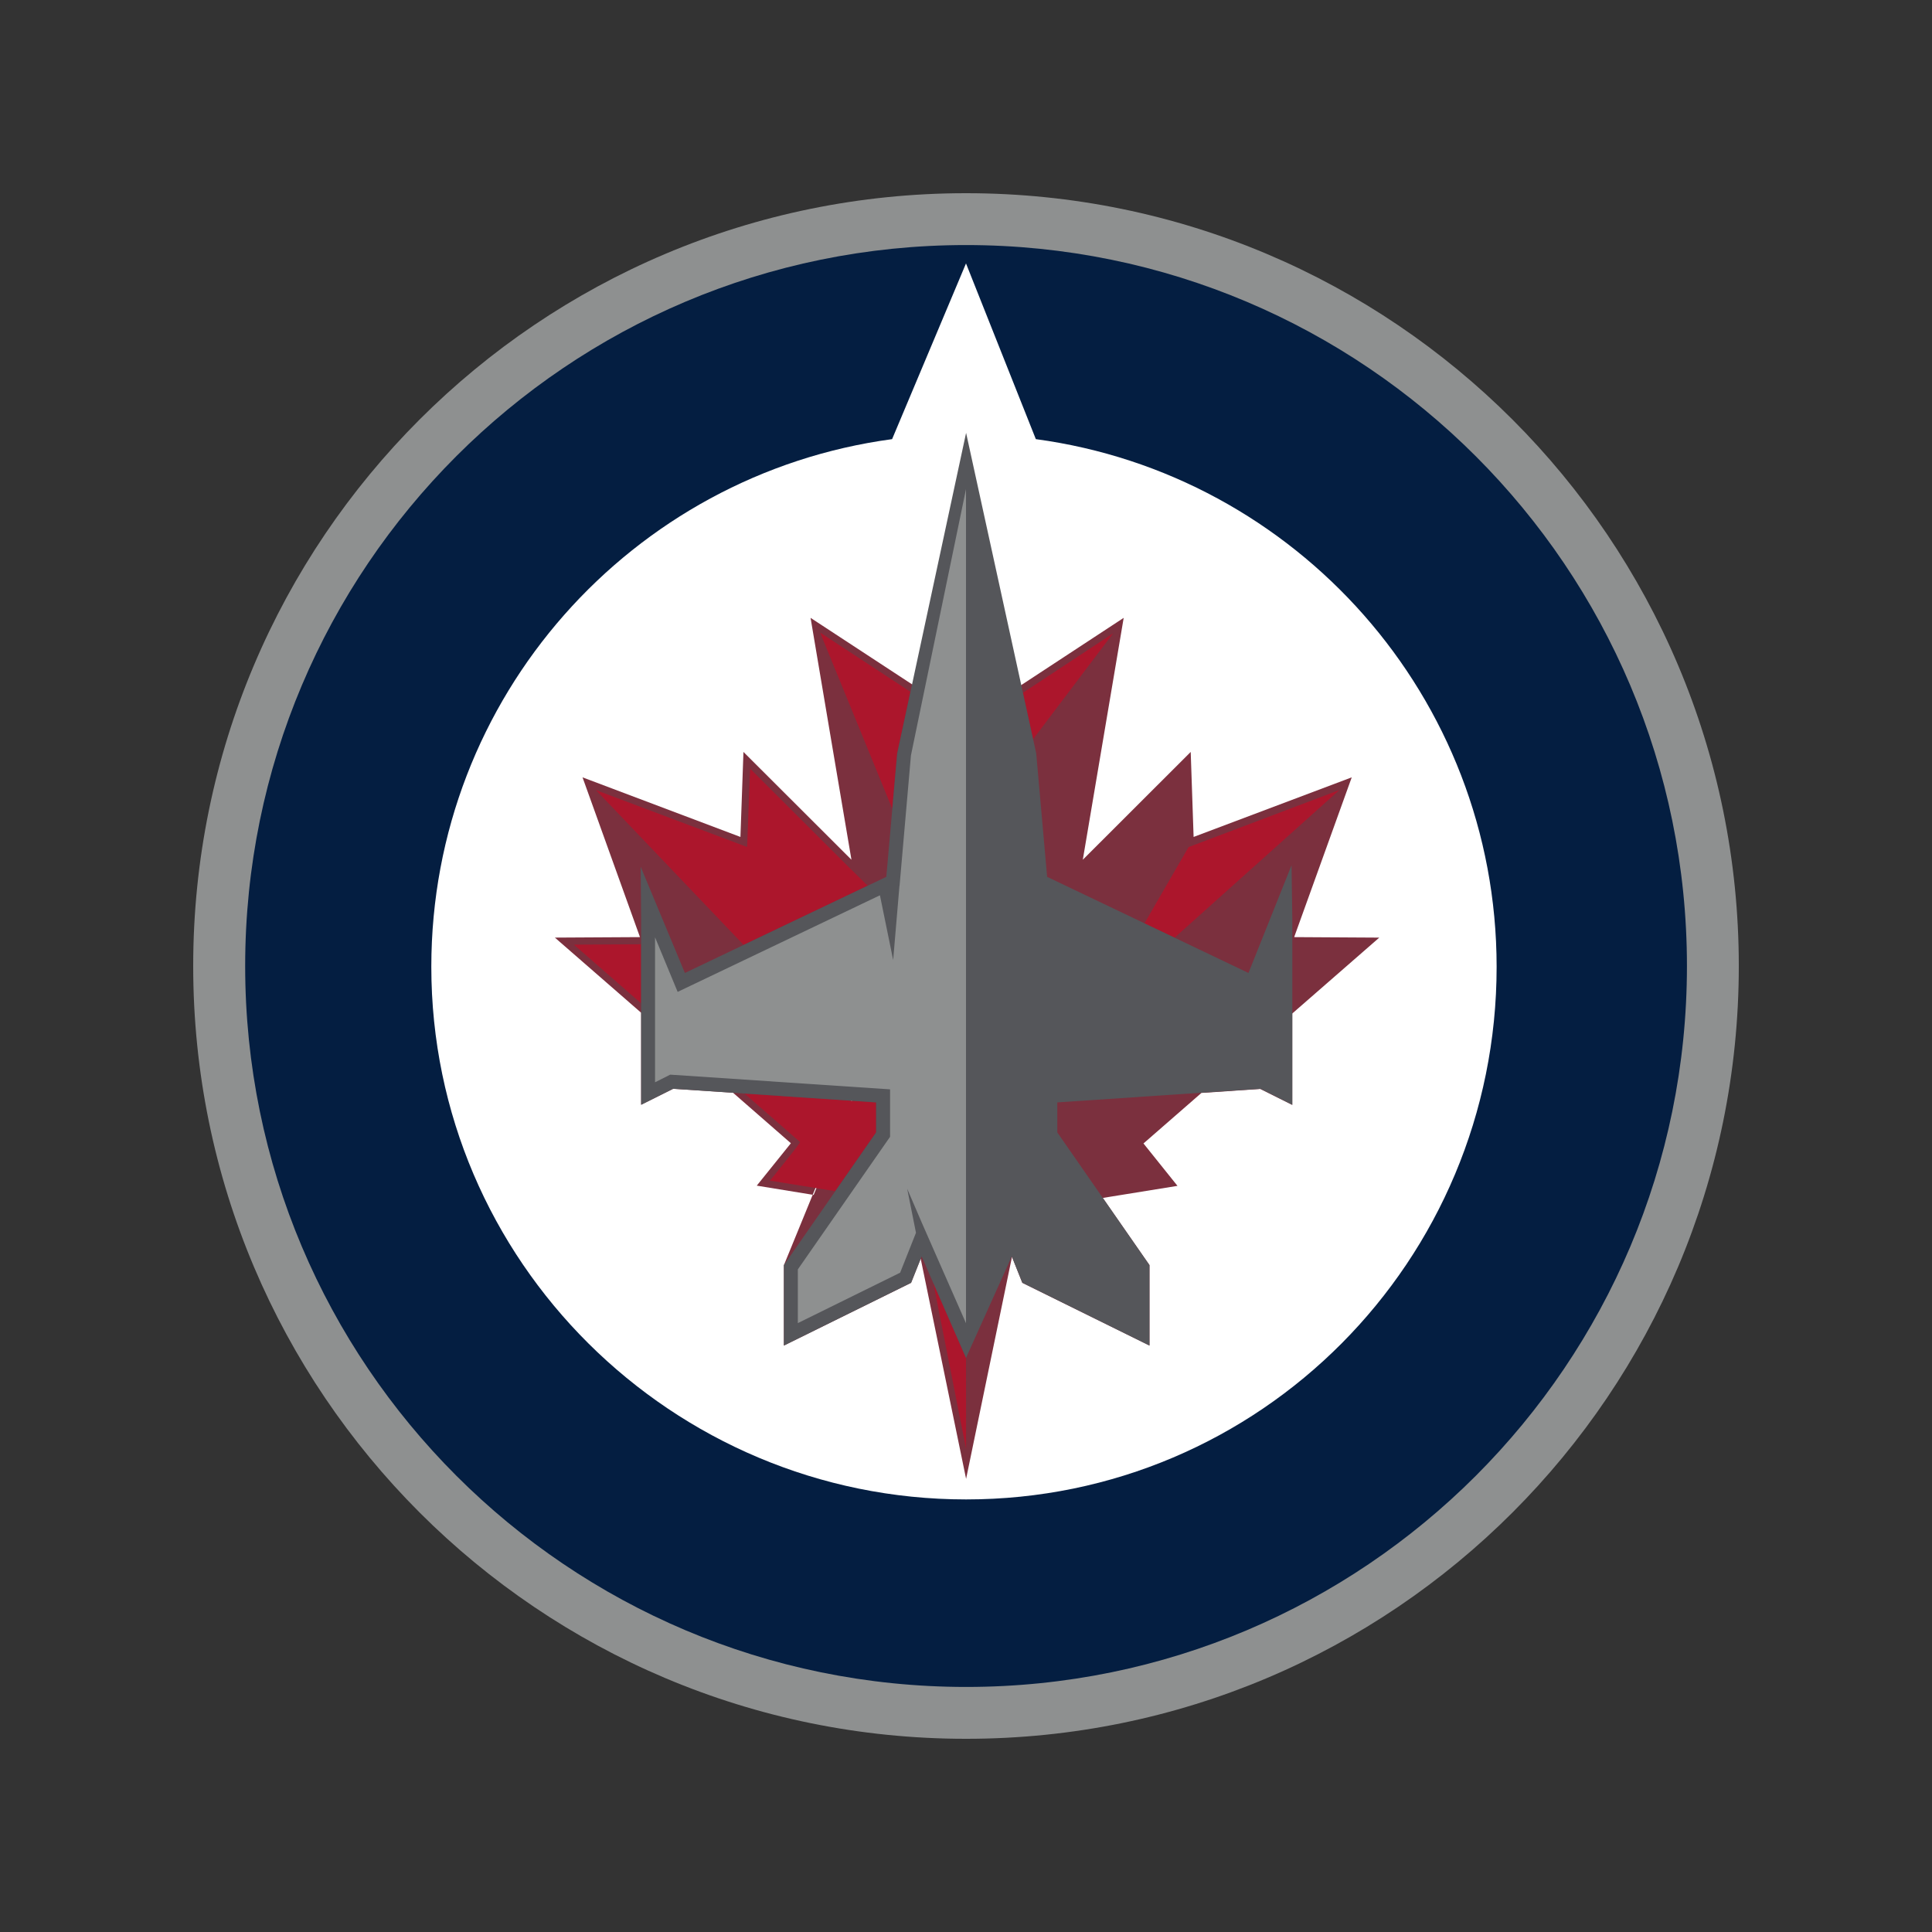 <svg fill="none" xmlns="http://www.w3.org/2000/svg" viewBox="0 0 100 100"><rect x="0" y="0" width="100" height="100" fill="#333333" stroke="none"/><path fill-rule="evenodd" clip-rule="evenodd" d="M90 50c0 22.095-17.9 40-39.995 40S10 72.095 10 50c0-22.09 17.91-40 40-40 22.095 0 40 17.91 40 40Z" fill="#8E9090"/><path fill-rule="evenodd" clip-rule="evenodd" d="M87.316 50c0 20.605-16.7 37.316-37.306 37.316-20.61 0-37.32-16.71-37.32-37.316 0-20.605 16.7-37.316 37.31-37.316 20.61 0 37.316 16.712 37.316 37.316Z" fill="#041E41"/><path fill-rule="evenodd" clip-rule="evenodd" d="M53.615 22.73 50 13.635l-3.825 9.095c-13.465 1.815-23.85 13.345-23.85 27.31 0 15.226 12.455 27.57 27.68 27.57 15.22 0 27.46-12.344 27.46-27.57-.005-13.965-10.39-25.495-23.85-27.31Z" fill="#fff"/><path fill-rule="evenodd" clip-rule="evenodd" d="m47.705 65.03.276.635-.276-.635Zm-7.13.45v4.165l6.58-3.245.5-1.25 2.35 11.395 2.375-11.49.536 1.345 6.58 3.245V65.48l-2.45-3.525.035.05 3.865-.625-1.76-2.195 3-2.615 3.045-.205 1.655.825v-4.73l4.505-3.929-4.405-.026 2.98-8.27-8.185 3.085-.15-4.4-5.585 5.58c.145-.87 2.116-12.52 2.116-12.52l-5.296 3.475-12.29 30.025Zm12.29-30.025L50 36.72l-2.795-1.3-5.25-3.44s2.11 12.51 2.116 12.52l-5.59-5.58-.156 4.4-8.174-3.085 2.974 8.27-4.405.025 4.466 3.89v4.76l1.66-.825 3.094.204 2.996 2.615-1.766 2.195 2.945.48 10.75-26.394Z" fill="#7B303E"/><path fill-rule="evenodd" clip-rule="evenodd" d="m69.33 40.89-7.81 2.955-2.285 3.95 1.56.74 8.535-7.645Zm-11.715-8.11-4.67 3.08.52 2.41 4.15-5.49Zm-27.91 16.115 3.47 3.03v-3.05l-3.47.02Zm18.605 17.52L50.005 75 50 70.285l-1.69-3.87Zm-4.24-21.4-.015-.01-5.23-5.22-.155 4.055-7.825-2.945 7.64 8.01 6.42-3.065-.835-.825Zm3.05-9.21-4.655-3.055s.005.02.01.055l3.705 9.05.25-2.856.69-3.194ZM45.34 57.06l-6.8-.455 2.875 2.51c-.045.125-1.56 1.995-1.56 1.995l3.365.545 2.12-3.045v-1.55Z" fill="#AC162C"/><path fill-rule="evenodd" clip-rule="evenodd" d="m66.85 44.785-2.23 5.575-10.42-4.975L53.635 39l-3.63-16.595L46.44 39l-.565 6.385L35.45 50.36l-2.29-5.5.025 2.705v9.62l1.655-.83 10.51.705v1.555l-4.775 6.866v4.165l6.585-3.25.545-1.366L50 70.285l2.37-5.255.546 1.366 6.58 3.25V65.48l-4.77-6.866V57.06l10.51-.705 1.654.83v-9.62l-.04-2.78Z" fill="#55565A"/><path fill-rule="evenodd" clip-rule="evenodd" d="m47.15 39.1-.59 6.76h-.005l-.325 3.83-.685-3.35-10.47 5-1.17-2.825v7.504l.785-.395 11.38.76v2.456l-4.774 6.864v2.78l5.295-2.61.82-2.065-.455-2.28.77 1.79L50 68.49V25.316L47.15 39.1h-.001Z" fill="#8E9090"/></svg>
